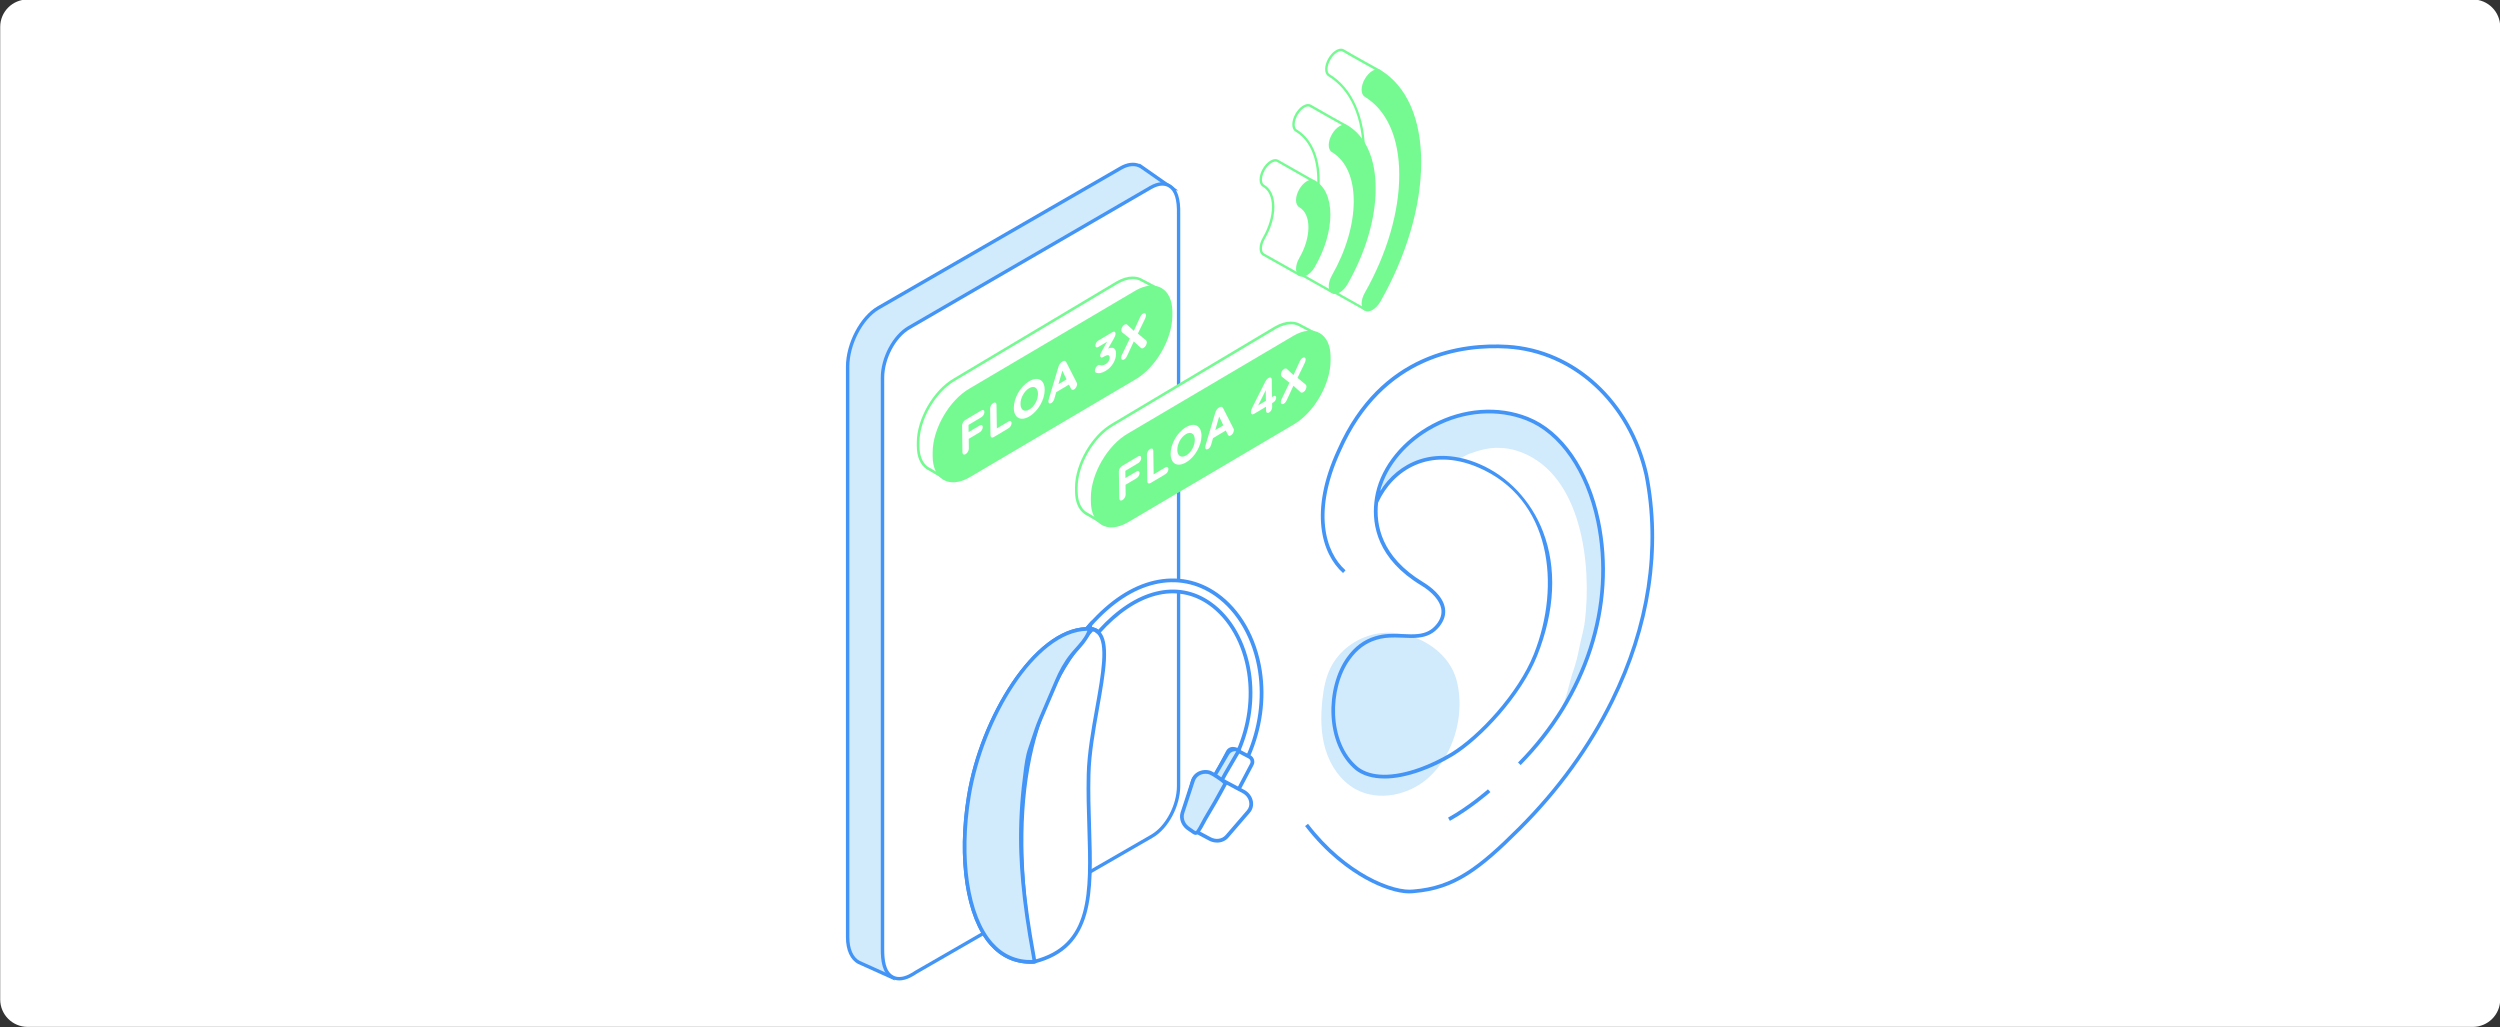 <svg width="730" height="300" viewBox="0 0 730 300" fill="none" xmlns="http://www.w3.org/2000/svg">
<rect x="0" y="0" width="730" height="300" fill="#333333" stroke="none"/>
<g clip-path="url(#clip0_572_2381)">
<path d="M722.059 -0.15H8.059C3.64 -0.15 0.059 3.432 0.059 7.85V291.85C0.059 296.268 3.64 299.85 8.059 299.85H722.059C726.477 299.85 730.059 296.268 730.059 291.85V7.85C730.059 3.432 726.477 -0.15 722.059 -0.15Z" fill="white"/>
<path d="M256.512 89.88L327.242 49.09C329.572 47.75 331.682 47.72 333.272 48.73V48.71L342.382 55.08L336.192 54.95C336.212 55.26 336.222 55.56 336.222 55.89V222.5C336.222 229.12 332.202 236.8 327.232 239.66L258.812 278.14C259.452 280.13 260.582 285.44 260.582 285.44L250.812 281.04C248.802 280.01 247.512 277.41 247.512 273.68V107.04C247.512 100.42 251.532 92.74 256.502 89.88H256.512Z" fill="#D1EAFC"/>
<path d="M261.272 286.29L250.602 281.48C248.312 280.3 247.012 277.46 247.012 273.66V107.04C247.012 100.27 251.162 92.38 256.252 89.45L256.372 89.38L326.992 48.65C329.072 47.45 331.082 47.2 332.772 47.9V47.76L333.562 48.29L344.022 55.61L336.722 55.46C336.722 55.6 336.722 55.74 336.722 55.88V222.49C336.722 229.26 332.572 237.15 327.482 240.08L259.402 278.36C260.052 280.56 261.022 285.11 261.062 285.32L261.262 286.28L261.272 286.29ZM256.642 90.38C251.872 93.2 248.012 100.64 248.012 107.04V273.66C248.012 277.07 249.112 279.59 251.032 280.58L259.882 284.56C259.522 282.94 258.802 279.71 258.342 278.28L258.222 277.89L327.002 239.21C331.822 236.44 335.742 228.94 335.742 222.49V55.88C335.742 55.57 335.722 55.27 335.712 54.97L335.682 54.43L340.762 54.54L333.022 49.14C331.532 48.19 329.572 48.33 327.512 49.52L256.652 90.38H256.642Z" fill="#4294F6"/>
<path d="M265.434 95.68L335.984 54.78C338.124 53.54 339.964 53.37 341.454 54.26C343.404 55.42 344.264 58.09 344.144 62.64V229.53C344.144 235.22 340.744 241.64 336.394 244.14L267.404 283.92C266.574 284.48 264.614 285.78 262.564 285.78C261.904 285.78 261.234 285.64 260.594 285.3C258.014 283.93 257.684 280.23 257.684 277.16V110.29C257.684 104.6 261.084 98.18 265.424 95.68H265.434Z" fill="white"/>
<path d="M262.574 286.28C261.784 286.28 261.034 286.1 260.364 285.75C257.554 284.26 257.184 280.38 257.184 277.17V110.29C257.184 104.44 260.694 97.83 265.174 95.25L335.714 54.35C338.024 53.02 340.034 52.84 341.694 53.83C343.814 55.09 344.754 57.89 344.634 62.65V229.53C344.634 235.38 341.124 241.99 336.634 244.58L267.644 284.36C266.884 284.87 264.804 286.29 262.554 286.29L262.574 286.28ZM339.404 54.2C338.454 54.2 337.394 54.54 336.234 55.21L265.684 96.11C261.484 98.53 258.194 104.76 258.194 110.29V277.16C258.194 280.09 258.494 283.61 260.834 284.86C261.354 285.14 261.944 285.28 262.574 285.28C264.514 285.28 266.414 283.99 267.134 283.51L336.154 243.71C340.354 241.29 343.654 235.06 343.654 229.53V62.64C343.764 58.27 342.984 55.75 341.204 54.69C340.664 54.37 340.064 54.21 339.404 54.21V54.2Z" fill="#4294F6"/>
<path d="M480.733 138.61C475.883 117.19 459.263 102.4 440.143 101.24C425.603 100.36 402.963 104.47 391.033 131.46C387.443 139.21 384.913 148.32 386.883 156.86C387.623 160.05 388.903 162.87 391.173 165.16C394.233 168.25 398.343 171.13 397.873 176.12C397.653 178.46 396.283 180.54 394.773 182.34C391.413 186.33 387.123 189.51 384.083 193.75C381.133 197.87 379.553 202.92 379.483 207.97C379.403 213.37 381.383 218.5 382.503 223.72C383.083 226.43 383.303 229.32 382.353 231.93C381.403 234.55 380.593 237.3 381.453 240.08C382.673 244.03 386.253 247.26 389.403 249.77C391.513 251.45 393.743 252.98 395.993 254.45C400.653 257.49 407.093 261.04 412.903 260.25C424.773 259.28 432.153 253.49 443.823 241.84C454.793 230.87 464.043 218.26 470.743 204.68C480.913 184.08 485.223 161.26 480.753 138.61H480.733Z" fill="white"/>
<path d="M381.512 240.88C392.412 255.11 406.532 261.12 412.892 260.26C424.762 259.29 432.142 253.5 443.812 241.85C454.782 230.88 464.032 218.27 470.732 204.69C480.902 184.09 485.212 161.27 480.742 138.62C475.892 117.2 459.272 102.41 440.152 101.25C425.612 100.37 402.972 104.48 391.042 131.47C383.242 148.34 385.812 160.94 392.552 166.93" fill="white"/>
<path d="M411.602 260.88C408.162 260.88 403.432 259.37 398.642 256.7C394.102 254.17 387.382 249.43 381.082 241.21L381.942 240.55C392.992 254.98 406.902 260.51 412.812 259.72C424.312 258.78 431.542 253.33 443.422 241.46C454.622 230.26 463.642 217.81 470.242 204.45C480.962 182.75 484.402 160.02 480.202 138.72C475.462 117.8 459.342 102.95 440.102 101.78C427.252 101 403.822 103.85 391.522 131.68C383.402 149.24 386.902 161.19 392.892 166.52L392.172 167.33C385.892 161.74 382.162 149.32 390.532 131.23C403.092 102.81 427.022 99.9 440.162 100.69C459.892 101.89 476.402 117.07 481.252 138.48C485.502 160.03 482.032 182.99 471.202 204.91C464.552 218.38 455.462 230.93 444.182 242.21C432.112 254.27 424.732 259.82 412.932 260.78C412.512 260.84 412.072 260.86 411.602 260.86V260.88Z" fill="#4294F6"/>
<path d="M434.832 230.89C434.832 230.89 429.472 235.67 423.102 239.23L434.832 230.89Z" fill="white"/>
<path d="M423.362 239.7L422.832 238.75C429.082 235.26 434.412 230.53 434.472 230.48L435.192 231.29C435.142 231.34 429.712 236.15 423.362 239.7Z" fill="#4294F6"/>
<path d="M421.633 221.65C420.433 223.57 419.023 225.33 417.393 226.84C411.693 232.15 402.643 234.2 395.823 230.43C391.513 228.05 388.523 223.67 387.083 218.96C385.643 214.25 385.613 209.21 386.143 204.31C386.483 201.16 387.073 198 388.443 195.15C391.123 189.61 396.803 185.71 402.903 184.91C412.303 183.68 422.973 189.44 425.373 198.84C427.263 206.27 425.793 214.97 421.633 221.66V221.65Z" fill="#D1EAFC"/>
<path d="M426.115 133.82C427.035 133.61 428.125 132.84 429.035 132.51C430.615 131.95 432.205 131.42 433.845 131.1C437.305 130.42 440.955 130.79 444.245 132.07C461.995 138.94 464.745 164.97 462.815 181.17C462.465 184.07 461.595 186.78 461.055 189.64C460.655 191.76 460.125 193.77 459.415 195.83C458.775 197.69 458.315 199.63 457.795 201.54C457.445 202.82 457.095 204.09 456.595 205.32C456.025 206.73 455.265 208.05 454.445 209.32C453.795 210.33 453.115 211.72 452.195 212.51C454.645 210.41 456.755 207.61 458.055 204.65C458.925 202.63 459.865 200.64 460.775 198.65C462.595 194.67 464.355 190.62 465.355 186.34C465.685 184.94 465.965 183.53 466.245 182.12C466.545 180.6 466.845 179.07 467.155 177.55C467.465 176 467.765 174.45 467.925 172.87C468.205 170.08 467.885 167.35 467.815 164.57C467.745 162.02 468.015 159.51 467.715 156.95C467.275 153.19 466.455 149.47 465.245 145.88C464.715 144.31 464.335 142.92 463.495 141.48C462.035 138.96 460.945 136.31 459.585 133.74C458.425 131.55 456.855 129.57 454.985 127.94C454.055 127.13 453.055 126.47 452.035 125.79C451.095 125.17 450.275 124.47 449.225 123.99C447.365 123.15 445.505 122.32 443.635 121.51C442.045 120.81 440.505 120.68 438.775 120.44C434.985 119.92 431.085 119.91 427.355 120.84C425.295 121.35 423.385 122.31 421.345 122.81C419.165 123.35 416.965 125.05 415.075 126.24C413.525 127.22 411.985 128.25 410.695 129.56C409.915 130.36 409.225 131.24 408.565 132.14C407.925 132.99 407.305 133.85 406.735 134.75C406.155 135.66 405.775 136.73 405.165 137.6C404.165 139.01 402.675 140.73 403.535 142.62C406.985 140.04 409.425 137.05 413.655 135.37C416.255 134.34 419.025 133.74 421.815 133.63C423.115 133.58 424.745 134.07 425.985 133.86C426.025 133.86 426.065 133.84 426.115 133.84V133.82Z" fill="#D1EAFC"/>
<path d="M404.244 227.32C400.884 227.32 398.044 226.51 395.914 224.9C386.734 217.34 386.994 200.69 393.324 191.92C395.594 188.79 398.194 186.85 401.494 185.83C404.324 184.92 407.064 185.04 409.724 185.15C411.254 185.22 412.694 185.28 414.044 185.13C416.404 184.88 418.064 184.02 419.434 182.33C420.644 180.84 421.114 179.29 420.844 177.74C420.444 175.43 418.294 172.94 414.954 170.92C402.274 163.24 400.544 153.45 401.324 146.59C401.424 145.7 401.564 144.82 401.754 143.98C403.524 135.93 409.704 128.39 418.294 123.83C427.294 119.05 437.474 118.3 446.204 121.78C456.204 125.76 464.044 137.05 467.164 151.98C472.354 176.81 463.704 203.51 444.034 223.41L443.264 222.65C462.684 203.01 471.224 176.67 466.104 152.2C463.054 137.63 455.464 126.63 445.804 122.79C437.364 119.43 427.524 120.16 418.804 124.79C410.794 129.04 404.954 135.93 403.014 143.36C408.274 135.05 418.644 129.84 431.944 135.48C440.284 139.02 447.064 146.2 450.544 155.2C454.654 165.84 454.064 178.38 448.854 191.47C444.234 203.06 432.494 215.69 424.264 220.74C421.094 222.64 417.874 224.17 414.684 225.29C410.844 226.65 407.314 227.33 404.234 227.33L404.244 227.32ZM407.024 186.15C405.304 186.15 403.564 186.29 401.824 186.85C398.744 187.81 396.324 189.62 394.204 192.55C388.144 200.94 387.864 216.86 396.594 224.04C400.364 226.89 406.674 226.97 414.344 224.25C417.454 223.15 420.614 221.65 423.724 219.79C431.804 214.84 443.334 202.44 447.864 191.05C455.944 170.78 452.924 145.52 431.544 136.45C417.374 130.44 406.714 137.3 402.404 146.78C401.684 153.32 403.394 162.62 415.524 169.97C417.644 171.25 421.294 173.94 421.914 177.53C422.244 179.41 421.694 181.24 420.274 182.99C418.724 184.9 416.784 185.92 414.154 186.19C412.724 186.34 411.234 186.28 409.674 186.21C408.794 186.17 407.914 186.13 407.024 186.13V186.15Z" fill="#4294F6"/>
<path d="M361.575 219.29C364.755 211.9 365.865 203.96 364.695 196.4C363.365 187.76 359.215 180.42 353.305 176.25C343.575 169.39 331.495 172.55 320.705 184.66C320.705 184.66 319.715 183.39 317.305 183.65C317.305 183.65 318.185 182.63 318.375 182.41C324.355 175.71 330.665 171.55 337.155 170.06C343.555 168.59 349.785 169.81 355.165 173.61C361.785 178.28 366.415 186.4 367.885 195.9C369.155 204.14 367.935 212.78 364.445 220.79" fill="white"/>
<path d="M364.944 221.01L363.954 220.58C367.434 212.61 368.604 204.11 367.354 195.99C365.914 186.64 361.354 178.64 354.854 174.06C349.604 170.36 343.524 169.16 337.284 170.6C330.904 172.07 324.684 176.17 318.784 182.78C318.734 182.84 318.624 182.96 318.504 183.1C319.544 183.2 320.254 183.58 320.674 183.89C331.544 171.92 343.834 168.89 353.624 175.8C359.654 180.05 363.884 187.53 365.244 196.31C366.424 203.95 365.334 211.97 362.084 219.5L361.084 219.07C364.244 211.72 365.314 203.91 364.164 196.47C362.854 187.98 358.784 180.76 352.994 176.68C343.584 170.04 331.664 173.16 321.114 185.01L320.684 185.5L320.284 184.99C320.284 184.99 319.414 183.97 317.374 184.19L316.004 184.34L316.904 183.3C316.904 183.3 317.784 182.28 317.984 182.06C324.034 175.27 330.454 171.06 337.054 169.54C343.604 168.03 349.984 169.29 355.494 173.17C362.234 177.92 366.954 186.18 368.434 195.82C369.714 204.14 368.514 212.85 364.954 221.01H364.944Z" fill="#4294F6"/>
<path d="M354.742 226.68L358.522 219.51C358.932 218.72 359.912 218.42 360.692 218.84L364.852 221.02C365.642 221.43 365.942 222.41 365.532 223.2L361.752 230.37" fill="white"/>
<path d="M362.233 230.61L361.273 230.1L365.053 222.93C365.183 222.68 365.213 222.39 365.133 222.12C365.053 221.85 364.863 221.62 364.613 221.49L360.453 219.31C359.933 219.04 359.283 219.24 359.013 219.76L355.233 226.93L354.273 226.42L358.053 219.25C358.603 218.2 359.903 217.8 360.953 218.35L365.113 220.53C365.623 220.8 365.993 221.25 366.163 221.8C366.333 222.35 366.283 222.93 366.013 223.44L362.233 230.61Z" fill="#4294F6"/>
<path d="M365.254 235.6C365.124 236.11 364.874 236.58 364.524 236.99L358.274 244.23C357.114 245.58 355.014 245.89 353.294 244.97L347.854 242.07C346.154 241.16 345.244 239.29 345.684 237.59C345.684 237.57 345.694 237.55 345.704 237.53L348.244 228.31C348.524 227.28 349.244 226.47 350.264 226.03C351.424 225.53 352.764 225.61 353.934 226.24L363.094 231.12C364.274 231.75 365.084 232.82 365.314 234.05C365.414 234.58 365.394 235.11 365.274 235.6H365.254Z" fill="white"/>
<path d="M355.363 246.03C354.583 246.03 353.773 245.84 353.033 245.45L347.593 242.55C345.683 241.53 344.653 239.39 345.153 237.46L347.713 228.17C348.043 226.97 348.863 226.04 350.033 225.54C351.333 224.98 352.853 225.06 354.173 225.77L363.333 230.65C364.653 231.36 365.563 232.56 365.833 233.96C365.943 234.57 365.933 235.17 365.783 235.74C365.633 236.33 365.343 236.88 364.933 237.35L358.683 244.59C357.863 245.54 356.643 246.04 355.363 246.04V246.03ZM351.843 226.25C351.373 226.25 350.903 226.34 350.463 226.53C349.603 226.9 348.993 227.58 348.753 228.45L346.213 237.67C345.823 239.18 346.623 240.8 348.103 241.59L353.543 244.49C355.043 245.29 356.853 245.03 357.853 243.87L364.103 236.63C364.403 236.28 364.613 235.89 364.723 235.46C364.833 235.04 364.843 234.6 364.753 234.14C364.553 233.07 363.843 232.14 362.813 231.59L353.653 226.71C353.073 226.4 352.443 226.24 351.833 226.24L351.843 226.25Z" fill="#4294F6"/>
<path d="M302.074 280.79C301.984 280.82 301.904 280.84 301.814 280.86C284.004 281.65 279.024 256.11 282.934 232.34C286.704 209.4 302.134 184.02 317.314 183.66C317.624 183.66 317.934 183.66 318.254 183.67C318.484 183.67 318.724 183.7 318.964 183.72C319.674 183.88 320.254 184.2 320.724 184.67C325.764 189.56 318.274 210.39 317.884 226.16C317.264 252.08 323.584 275.35 302.094 280.8L302.074 280.79Z" fill="white"/>
<path d="M301.003 281.42C296.293 281.42 292.283 279.59 289.073 275.98C281.953 267.97 279.333 250.8 282.383 232.25C286.143 209.36 301.873 183.48 317.283 183.11C317.613 183.11 317.933 183.11 318.263 183.12C318.493 183.12 318.743 183.15 318.993 183.17C319.863 183.37 320.543 183.73 321.083 184.27C324.353 187.45 322.773 196.38 320.933 206.71C319.763 213.26 318.563 220.04 318.413 226.15C318.283 231.45 318.443 236.61 318.603 241.6C319.203 260.52 319.713 276.85 302.223 281.3C302.133 281.33 302.043 281.35 301.943 281.37H301.843C301.563 281.4 301.293 281.4 301.013 281.4L301.003 281.42ZM317.613 184.19C317.513 184.19 317.413 184.19 317.313 184.19C302.413 184.55 287.153 209.95 283.453 232.42C280.453 250.66 282.973 267.48 289.883 275.26C293.033 278.81 297.033 280.51 301.723 280.32C301.783 280.3 301.843 280.29 301.913 280.27H301.933C318.593 276.04 318.113 260.86 317.513 241.64C317.353 236.64 317.193 231.46 317.323 226.13C317.473 219.93 318.683 213.12 319.863 206.52C321.573 196.91 323.193 187.83 320.323 185.04C319.913 184.64 319.423 184.37 318.823 184.23C318.673 184.23 318.443 184.2 318.223 184.2C318.013 184.19 317.813 184.18 317.613 184.18V184.19Z" fill="#4294F6"/>
<path d="M301.813 280.86C294.473 240.91 297.793 207.27 318.953 183.72L301.813 280.86Z" fill="white"/>
<path d="M301.272 280.96C293.232 237.17 298.882 205.24 318.542 183.36L319.352 184.08C299.932 205.7 294.372 237.32 302.342 280.76L301.272 280.96Z" fill="#4294F6"/>
<path d="M317.305 183.66H318.385C318.385 183.66 319.935 183.63 320.705 184.67" fill="white"/>
<path d="M320.265 184.98C319.675 184.19 318.405 184.18 318.385 184.19H317.305V183.11H318.385C318.465 183.11 320.225 183.09 321.145 184.34L320.275 184.99L320.265 184.98Z" fill="#4294F6"/>
<path d="M318.374 182.42C318.374 182.52 318.374 182.61 318.374 182.72C318.354 183.04 318.314 183.36 318.244 183.67C318.144 184.14 317.974 184.61 317.764 185.06C317.764 185.07 317.754 185.09 317.744 185.09C316.814 187.1 315.034 188.9 313.714 190.41C313.464 190.69 313.224 190.97 312.994 191.26C312.514 191.85 312.064 192.47 311.644 193.1C310.834 194.31 310.124 195.57 309.484 196.88C309.184 197.49 308.904 198.11 308.634 198.74C307.014 202.52 305.394 206.31 303.774 210.09C303.354 211.05 302.994 212.03 302.654 213C302.014 214.82 301.454 216.66 300.814 218.49C299.814 221.33 299.554 224.56 299.174 227.55C298.354 234.06 298.004 240.63 298.134 247.19C298.144 247.84 298.164 248.5 298.194 249.16C298.294 251.95 298.474 254.73 298.734 257.51C299.394 264.78 300.524 272.02 301.844 279.22C301.934 279.72 302.014 280.25 302.074 280.78C301.984 280.81 301.904 280.83 301.814 280.85C284.004 281.64 279.024 256.1 282.934 232.33C286.704 209.39 302.134 184.01 317.314 183.65C317.674 183.23 318.024 182.82 318.384 182.41L318.374 182.42Z" fill="#D1EAFC"/>
<path d="M301.003 281.42C296.293 281.42 292.283 279.59 289.073 275.98C281.953 267.97 279.333 250.8 282.383 232.25C286.123 209.48 301.703 183.76 317.033 183.12C317.343 182.76 317.643 182.41 317.953 182.06L318.773 181.14L318.893 182.37C318.903 182.49 318.893 182.61 318.893 182.73C318.873 183.11 318.823 183.46 318.743 183.8C318.643 184.27 318.473 184.76 318.223 185.29C317.383 187.09 315.983 188.66 314.743 190.05C314.523 190.3 314.303 190.54 314.093 190.78C313.853 191.06 313.623 191.33 313.393 191.61C312.943 192.17 312.513 192.76 312.073 193.41C311.303 194.56 310.613 195.77 309.953 197.13C309.653 197.73 309.383 198.34 309.113 198.97L304.253 210.32C303.803 211.35 303.433 212.4 303.153 213.2C302.843 214.09 302.553 214.98 302.263 215.87C301.953 216.81 301.643 217.75 301.313 218.7C300.493 221.01 300.183 223.63 299.883 226.16C299.823 226.66 299.763 227.16 299.703 227.65C298.883 234.1 298.533 240.68 298.663 247.21C298.673 247.86 298.693 248.51 298.723 249.17C298.823 251.89 299.003 254.68 299.263 257.49C299.833 263.82 300.823 270.7 302.363 279.15C302.453 279.67 302.543 280.2 302.603 280.75L302.653 281.2L302.223 281.33C302.123 281.36 302.033 281.38 301.933 281.41H301.833C301.553 281.44 301.283 281.44 301.003 281.44V281.42ZM317.523 184.19H317.313C302.413 184.55 287.153 209.95 283.453 232.43C280.453 250.67 282.973 267.49 289.883 275.27C292.973 278.75 296.873 280.45 301.463 280.33C301.413 279.99 301.363 279.66 301.303 279.33C299.753 270.85 298.763 263.94 298.193 257.58C297.933 254.76 297.753 251.94 297.653 249.2C297.623 248.54 297.613 247.88 297.593 247.22C297.463 240.64 297.813 234.01 298.633 227.5C298.693 227.01 298.753 226.51 298.813 226.01C299.123 223.42 299.443 220.75 300.293 218.32C300.623 217.39 300.933 216.45 301.233 215.52C301.523 214.62 301.823 213.72 302.133 212.83C302.423 212.01 302.803 210.94 303.263 209.88L308.123 198.53C308.393 197.89 308.683 197.26 308.983 196.64C309.663 195.24 310.383 193.98 311.183 192.79C311.643 192.11 312.093 191.49 312.563 190.91C312.793 190.62 313.043 190.33 313.293 190.04C313.503 189.8 313.723 189.55 313.953 189.3C315.143 187.97 316.493 186.46 317.243 184.84C317.353 184.6 317.443 184.38 317.523 184.17V184.19Z" fill="#4294F6"/>
<path d="M361.751 219.07C361.721 219.21 361.641 219.35 361.571 219.47C360.291 221.66 359.011 223.85 357.741 226.04C357.191 226.98 357.001 227.89 355.851 228.06C355.181 228.16 354.441 228.17 353.781 227.95L358.401 220.09C359.091 218.92 360.551 218.49 361.751 219.06V219.07Z" fill="#D1EAFC"/>
<path d="M354.983 228.67C354.483 228.67 354.023 228.6 353.613 228.47L352.973 228.26L357.943 219.82C358.753 218.43 360.533 217.88 361.993 218.57L362.383 218.75L362.293 219.17C362.243 219.4 362.143 219.58 362.043 219.74L358.213 226.31C358.103 226.49 358.013 226.68 357.923 226.85C357.543 227.58 357.123 228.42 355.933 228.59C355.603 228.64 355.293 228.66 354.983 228.66V228.67ZM354.643 227.57C354.983 227.6 355.363 227.58 355.773 227.52C356.383 227.43 356.573 227.1 356.953 226.36C357.053 226.17 357.153 225.97 357.273 225.76L360.993 219.38C360.163 219.24 359.313 219.62 358.873 220.36L354.633 227.56L354.643 227.57Z" fill="#4294F6"/>
<path d="M357.781 228.86C357.781 228.86 357.781 228.87 357.781 228.88C355.911 232.37 353.951 235.82 351.901 239.2C351.451 239.95 349.931 243.23 349.191 243.25C348.721 243.26 347.721 242.38 347.291 242.12C345.581 241.1 344.741 239.12 345.271 237.38C345.271 237.36 345.281 237.34 345.291 237.32L348.371 227.91C348.721 226.86 349.491 226.05 350.561 225.65C351.401 225.33 352.321 225.3 353.201 225.55C353.891 225.74 357.951 228.29 357.791 228.85L357.781 228.86Z" fill="#D1EAFC"/>
<path d="M349.161 243.79C348.681 243.79 348.151 243.42 347.451 242.9C347.271 242.77 347.111 242.65 347.001 242.58C345.091 241.44 344.141 239.19 344.741 237.22L347.841 227.74C348.241 226.52 349.131 225.6 350.361 225.14C351.311 224.78 352.341 224.74 353.341 225.03C354.051 225.23 357.691 227.46 358.211 228.42C358.351 228.67 358.331 228.87 358.291 229L358.261 229.07C356.381 232.6 354.391 236.08 352.341 239.47C352.241 239.63 352.101 239.91 351.921 240.25C350.641 242.68 349.941 243.76 349.181 243.78H349.161V243.79ZM352.011 225.93C351.581 225.93 351.151 226.01 350.741 226.16C349.831 226.5 349.171 227.18 348.871 228.08L345.791 237.49C345.321 239.04 346.061 240.77 347.551 241.65C347.691 241.73 347.881 241.87 348.091 242.03C348.371 242.24 348.971 242.68 349.171 242.7C349.511 242.51 350.571 240.5 350.961 239.75C351.151 239.39 351.311 239.09 351.411 238.92C353.411 235.61 355.351 232.22 357.171 228.83C356.571 228.13 353.601 226.24 353.031 226.08C352.691 225.98 352.341 225.94 352.001 225.94L352.011 225.93Z" fill="#4294F6"/>
<path d="M271.503 137.06C271.193 136.91 270.933 136.76 270.683 136.58C269.023 135.37 268.113 133.12 268.113 130.22V129.17C268.113 122.43 272.863 114.21 278.703 110.84L326.183 82.53C327.793 81.6 329.333 81.13 330.763 81.13C331.543 81.13 332.263 81.28 332.913 81.56C332.923 81.56 332.943 81.57 332.953 81.58C333.473 81.82 336.383 83.38 338.363 84.44L337.243 84.9C337.063 84.97 336.963 85.17 337.013 85.36C337.233 86.2 337.333 87.14 337.333 88.15V89.2C337.333 95.94 332.583 104.16 326.743 107.53L278.293 136.12C277.663 136.48 277.013 136.79 276.373 137.02C276.273 137.06 276.193 137.13 276.143 137.23L275.253 139.29L271.473 137.07L271.503 137.06Z" fill="white"/>
<path d="M330.763 81.51C331.483 81.51 332.163 81.64 332.763 81.91C332.783 81.91 332.793 81.92 332.813 81.93C333.273 82.15 335.483 83.32 337.463 84.38L337.103 84.53C336.743 84.68 336.543 85.07 336.643 85.45C336.853 86.26 336.953 87.16 336.953 88.14V89.19C336.953 95.81 332.293 103.88 326.553 107.19L278.113 135.77C277.493 136.13 276.873 136.42 276.253 136.64C276.053 136.71 275.883 136.87 275.803 137.06L275.083 138.72L271.683 136.72C271.683 136.72 271.643 136.7 271.613 136.69C271.363 136.57 271.123 136.43 270.923 136.29C270.923 136.29 270.883 136.26 270.873 136.25C269.333 135.13 268.483 132.99 268.483 130.22V129.17C268.483 122.55 273.143 114.48 278.883 111.17L326.353 82.87C327.883 81.98 329.403 81.52 330.743 81.52M330.743 80.74C329.303 80.74 327.673 81.21 325.963 82.2L278.483 110.51C272.553 113.93 267.703 122.34 267.703 129.18V130.23C267.703 133.37 268.733 135.67 270.413 136.89L270.433 136.91C270.703 137.1 270.983 137.27 271.283 137.41L275.443 139.86L276.513 137.39C277.153 137.16 277.813 136.85 278.493 136.46L326.933 107.87C332.863 104.45 337.713 96.04 337.713 89.2V88.15C337.713 87.09 337.593 86.13 337.373 85.27L339.263 84.49C339.263 84.49 333.653 81.47 333.063 81.21C332.363 80.9 331.593 80.75 330.753 80.75L330.743 80.74Z" fill="#75FA92"/>
<path d="M331.552 110.79L283.112 139.38C277.182 142.8 272.332 140 272.332 133.16V132.11C272.332 125.26 277.182 116.86 283.112 113.44L331.552 84.85C337.482 81.43 342.332 84.23 342.332 91.07V92.12C342.332 98.97 337.482 107.37 331.552 110.79Z" fill="#75FA92"/>
<path d="M280.914 124.29C280.914 123.69 281.314 122.96 281.834 122.65L286.584 119.82C287.054 119.54 287.434 119.75 287.444 120.3C287.444 120.85 287.084 121.51 286.614 121.79L282.804 124.07L282.834 126.17L286.104 124.22C286.574 123.94 286.954 124.15 286.964 124.7C286.974 125.25 286.604 125.91 286.134 126.19L282.864 128.14L282.904 130.96C282.904 131.57 282.504 132.29 281.984 132.6C281.464 132.91 281.044 132.68 281.034 132.07L280.924 124.29H280.914Z" fill="white"/>
<path d="M289.105 119.32C289.105 118.71 289.505 117.99 290.025 117.68C290.545 117.37 290.965 117.6 290.975 118.21L291.075 125.1L294.525 123.04C294.995 122.76 295.375 122.97 295.385 123.52C295.395 124.07 295.025 124.73 294.555 125.01L290.175 127.63C289.655 127.94 289.235 127.71 289.225 127.1L289.115 119.32H289.105Z" fill="white"/>
<path d="M296.036 119.18V119.15C295.996 116.34 297.866 112.91 300.476 111.35C303.096 109.79 305.006 110.94 305.046 113.74V113.77C305.086 116.58 303.216 120.01 300.606 121.57C297.986 123.13 296.076 121.98 296.036 119.18ZM303.096 114.97V114.94C303.066 113.25 301.986 112.47 300.486 113.37C298.986 114.27 297.966 116.27 297.986 117.96V117.99C298.006 119.68 299.096 120.46 300.596 119.56C302.096 118.66 303.116 116.66 303.096 114.97Z" fill="white"/>
<path d="M306.225 116.64L309.065 107.11C309.265 106.45 309.635 105.9 310.145 105.6L310.255 105.53C310.765 105.23 311.135 105.33 311.345 105.75L314.415 111.76C314.475 111.88 314.515 112 314.515 112.14C314.515 112.72 314.145 113.41 313.645 113.71C313.205 113.97 312.915 113.85 312.735 113.5L312.145 112.29L308.415 114.52L307.845 116.5C307.695 117.02 307.385 117.46 306.995 117.69C306.515 117.98 306.125 117.75 306.125 117.19C306.125 117.03 306.165 116.85 306.225 116.66V116.64ZM311.425 110.78L310.205 108.22L309.075 112.18L311.425 110.78Z" fill="white"/>
<path d="M320.033 108.84C319.863 108.77 319.713 108.56 319.703 108.25C319.703 107.69 320.103 106.96 320.583 106.67C320.853 106.51 321.033 106.53 321.183 106.58C321.673 106.77 322.183 106.72 322.853 106.32C323.553 105.9 324.043 105.14 324.033 104.41V104.38C324.023 103.58 323.393 103.49 322.353 104.12L322.063 104.29C321.623 104.55 321.263 104.34 321.253 103.84C321.253 103.54 321.353 103.22 321.643 102.71L323.263 99.79L320.663 101.34C320.223 101.6 319.853 101.39 319.853 100.89C319.853 100.38 320.203 99.74 320.643 99.48L324.773 97.02C325.313 96.69 325.723 96.82 325.733 97.41C325.733 97.95 325.523 98.37 325.193 98.95L323.563 101.79C324.713 101.33 325.853 101.36 325.883 103.2V103.23C325.913 105.09 324.763 107.15 322.883 108.28C321.673 109 320.763 109.11 320.053 108.83L320.033 108.84Z" fill="white"/>
<path d="M327.663 103.49L329.903 98.85L327.703 97.08C327.553 96.96 327.413 96.75 327.413 96.44C327.413 95.83 327.783 95.14 328.313 94.82C328.713 94.58 328.943 94.63 329.183 94.84L331.073 96.61L332.873 92.69C333.123 92.16 333.363 91.8 333.773 91.56C334.183 91.31 334.623 91.44 334.633 92.05C334.633 92.36 334.543 92.67 334.363 93.05L332.253 97.41L334.573 99.31C334.723 99.43 334.863 99.64 334.863 99.95C334.863 100.56 334.493 101.25 333.963 101.57C333.563 101.81 333.333 101.76 333.093 101.55L331.063 99.7L329.143 103.84C328.893 104.37 328.653 104.73 328.243 104.97C327.833 105.22 327.393 105.09 327.383 104.47C327.383 104.16 327.473 103.85 327.653 103.47L327.663 103.49Z" fill="white"/>
<path d="M317.691 150.23C317.381 150.08 317.121 149.93 316.871 149.75C315.211 148.54 314.301 146.29 314.301 143.39V142.34C314.301 135.6 319.051 127.38 324.891 124.01L372.371 95.7C373.981 94.77 375.521 94.3 376.951 94.3C377.731 94.3 378.451 94.45 379.111 94.73C379.121 94.73 379.141 94.74 379.151 94.75C379.671 94.99 382.581 96.55 384.561 97.61L383.441 98.07C383.261 98.14 383.161 98.34 383.211 98.53C383.421 99.37 383.531 100.31 383.531 101.32V102.37C383.531 109.11 378.781 117.33 372.941 120.7L324.491 149.29C323.861 149.66 323.211 149.96 322.571 150.19C322.471 150.23 322.391 150.3 322.341 150.4L321.451 152.46L317.671 150.24L317.691 150.23Z" fill="white"/>
<path d="M376.962 94.68C377.682 94.68 378.362 94.81 378.962 95.08C378.982 95.08 378.992 95.09 379.012 95.1C379.472 95.32 381.682 96.49 383.662 97.55L383.302 97.7C382.942 97.85 382.742 98.24 382.842 98.62C383.052 99.43 383.152 100.33 383.152 101.31V102.36C383.152 108.98 378.492 117.05 372.752 120.36L324.312 148.94C323.692 149.3 323.072 149.59 322.452 149.81C322.252 149.88 322.082 150.04 322.002 150.23L321.282 151.89L317.882 149.89C317.882 149.89 317.842 149.87 317.812 149.86C317.562 149.74 317.322 149.6 317.122 149.46C317.122 149.46 317.082 149.43 317.072 149.42C315.532 148.3 314.682 146.16 314.682 143.39V142.34C314.682 135.72 319.342 127.65 325.082 124.34L372.552 96.04C374.082 95.15 375.602 94.69 376.942 94.69M376.942 93.91C375.502 93.91 373.872 94.38 372.162 95.37L324.682 123.68C318.752 127.1 313.902 135.51 313.902 142.35V143.4C313.902 146.54 314.932 148.84 316.612 150.06L316.632 150.08C316.902 150.27 317.182 150.44 317.482 150.58L321.642 153.03L322.712 150.56C323.352 150.33 324.012 150.02 324.692 149.63L373.132 121.04C379.062 117.62 383.912 109.21 383.912 102.37V101.32C383.912 100.26 383.792 99.3 383.572 98.44L385.462 97.66C385.462 97.66 379.852 94.64 379.262 94.38C378.562 94.07 377.792 93.92 376.952 93.92L376.942 93.91Z" fill="#75FA92"/>
<path d="M377.751 123.95L329.311 152.54C323.381 155.96 318.531 153.16 318.531 146.32V145.27C318.531 138.42 323.381 130.02 329.311 126.6L377.751 98.01C383.681 94.59 388.531 97.39 388.531 104.23V105.28C388.531 112.13 383.681 120.53 377.751 123.95Z" fill="#75FA92"/>
<path d="M326.703 137.71C326.703 137.1 327.103 136.38 327.623 136.07L332.373 133.24C332.843 132.96 333.223 133.17 333.233 133.72C333.243 134.27 332.873 134.93 332.403 135.21L328.593 137.49L328.623 139.59L331.893 137.64C332.363 137.36 332.743 137.57 332.753 138.12C332.763 138.67 332.393 139.33 331.923 139.61L328.653 141.56L328.693 144.38C328.693 144.99 328.293 145.71 327.773 146.02C327.253 146.33 326.833 146.1 326.823 145.49L326.713 137.71H326.703Z" fill="white"/>
<path d="M334.895 132.74C334.895 132.13 335.295 131.41 335.815 131.1C336.335 130.79 336.755 131.02 336.765 131.63L336.865 138.52L340.315 136.46C340.785 136.18 341.165 136.39 341.175 136.94C341.185 137.49 340.815 138.15 340.345 138.43L335.965 141.05C335.445 141.36 335.025 141.13 335.015 140.52L334.905 132.74H334.895Z" fill="white"/>
<path d="M341.825 132.59V132.56C341.785 129.76 343.655 126.32 346.265 124.76C348.885 123.2 350.785 124.35 350.835 127.15V127.18C350.875 129.98 349.005 133.42 346.395 134.98C343.775 136.54 341.865 135.39 341.825 132.59ZM348.885 128.38V128.35C348.855 126.66 347.775 125.88 346.275 126.78C344.775 127.68 343.755 129.68 343.775 131.37V131.4C343.795 133.09 344.885 133.87 346.385 132.97C347.885 132.07 348.905 130.07 348.885 128.38Z" fill="white"/>
<path d="M352.014 130.05L354.854 120.52C355.054 119.86 355.424 119.31 355.934 119.01L356.044 118.95C356.554 118.65 356.924 118.75 357.134 119.17L360.204 125.18C360.264 125.3 360.304 125.42 360.304 125.56C360.304 126.14 359.934 126.84 359.434 127.13C358.994 127.39 358.704 127.27 358.524 126.92L357.934 125.71L354.204 127.93L353.634 129.91C353.484 130.43 353.174 130.87 352.784 131.1C352.304 131.39 351.914 131.16 351.914 130.6C351.914 130.44 351.954 130.26 352.014 130.07V130.05ZM357.214 124.19L355.994 121.63L354.864 125.59L357.214 124.19Z" fill="white"/>
<path d="M369.672 118.77L366.182 120.85C365.682 121.14 365.272 120.97 365.262 120.39C365.262 119.94 365.412 119.49 365.682 118.95L369.292 111.78C369.632 111.09 369.902 110.68 370.442 110.35C370.942 110.05 371.342 110.27 371.352 110.85L371.422 115.95L371.872 115.68C372.292 115.43 372.642 115.62 372.652 116.11C372.652 116.6 372.322 117.19 371.902 117.44L371.452 117.71L371.472 118.89C371.472 119.47 371.092 120.16 370.592 120.45C370.092 120.74 369.702 120.53 369.692 119.95L369.672 118.76V118.77ZM369.642 117.01L369.602 113.94L367.392 118.36L369.642 117.02V117.01Z" fill="white"/>
<path d="M374.284 116.41L376.524 111.77L374.324 110C374.174 109.88 374.034 109.67 374.034 109.36C374.034 108.75 374.404 108.06 374.934 107.74C375.334 107.5 375.564 107.55 375.804 107.76L377.694 109.53L379.494 105.61C379.744 105.08 379.984 104.72 380.394 104.48C380.804 104.23 381.244 104.36 381.254 104.98C381.254 105.29 381.164 105.6 380.984 105.98L378.874 110.34L381.194 112.24C381.344 112.36 381.484 112.57 381.484 112.88C381.484 113.49 381.114 114.18 380.584 114.5C380.184 114.74 379.954 114.69 379.714 114.48L377.684 112.63L375.764 116.77C375.514 117.3 375.274 117.66 374.864 117.9C374.454 118.14 374.014 118.02 374.004 117.4C374.004 117.09 374.094 116.78 374.274 116.4L374.284 116.41Z" fill="white"/>
<path d="M398.401 90.23C396.641 89.24 388.641 84.73 388.081 84.42C387.761 84.24 387.531 83.93 387.401 83.48C387.121 82.48 387.401 81.03 388.151 79.71C394.681 68.19 398.281 55.89 398.281 45.08C398.281 34.27 394.641 25.98 388.031 21.96C386.981 21.32 387.061 19.13 388.211 17.18C389.111 15.65 390.491 14.58 391.571 14.58C391.831 14.58 392.051 14.64 392.251 14.76C394.291 16 401.701 20.1 402.631 20.61C403.281 21.87 410.101 35.43 410.101 43.94C410.101 56.02 409.451 70.04 401.741 83.65C401.191 84.61 399.031 88.98 398.401 90.24V90.23Z" fill="white"/>
<path d="M391.569 14.93C391.759 14.93 391.919 14.97 392.059 15.06C394.069 16.29 401.079 20.16 402.359 20.87C403.239 22.6 409.739 35.68 409.739 43.94C409.739 55.97 409.099 69.94 401.419 83.47C400.909 84.37 399.019 88.18 398.239 89.74C395.989 88.47 388.769 84.4 388.239 84.11C388.009 83.98 387.829 83.74 387.739 83.39C387.479 82.48 387.759 81.13 388.459 79.89C395.019 68.32 398.629 55.96 398.629 45.08C398.629 34.2 394.929 25.75 388.209 21.65C387.439 21.18 387.369 19.3 388.519 17.35C389.499 15.68 390.789 14.92 391.579 14.92M391.579 14.21C390.389 14.21 388.919 15.28 387.909 16.99C386.639 19.15 386.609 21.5 387.849 22.25C394.349 26.21 397.929 34.31 397.929 45.07C397.929 55.83 394.349 68.07 387.849 79.53C386.619 81.71 386.639 84.03 387.909 84.73C388.529 85.07 398.559 90.72 398.559 90.72C398.559 90.72 401.429 84.92 402.059 83.81C409.729 70.28 410.469 56.63 410.469 43.93C410.469 34.84 402.909 20.34 402.909 20.34C402.909 20.34 394.629 15.77 392.449 14.44C392.189 14.28 391.899 14.21 391.589 14.21H391.579Z" fill="#75FA92"/>
<path d="M388.79 85.16C387.06 84.18 379.03 79.66 378.47 79.35C378.15 79.17 377.92 78.85 377.8 78.4C377.52 77.39 377.81 75.95 378.57 74.62C382.72 67.35 385 59.58 385 52.75C385 45.92 382.67 40.65 378.45 38.12C377.4 37.49 377.47 35.3 378.62 33.35C379.52 31.81 380.91 30.73 381.99 30.73C382.24 30.73 382.47 30.79 382.66 30.9C384.58 32.05 391.96 36.17 392.98 36.74C393.5 38.24 398.35 52.47 398.35 57.41C398.35 65.33 390.08 82.53 388.8 85.15L388.79 85.16Z" fill="white"/>
<path d="M381.979 31.09C382.169 31.09 382.329 31.13 382.469 31.21C384.359 32.34 391.279 36.21 392.689 36.99C393.389 39.03 397.989 52.65 397.989 57.42C397.989 64.98 390.339 81.17 388.639 84.66C386.389 83.39 379.179 79.33 378.649 79.04C378.419 78.91 378.239 78.66 378.149 78.31C377.889 77.39 378.169 76.05 378.879 74.8C383.059 67.48 385.359 59.65 385.359 52.75C385.359 45.85 382.969 40.41 378.629 37.81C377.859 37.34 377.779 35.47 378.919 33.52C379.899 31.84 381.199 31.08 381.989 31.08M381.989 30.37C380.799 30.37 379.319 31.45 378.309 33.16C377.049 35.32 377.029 37.67 378.269 38.41C382.389 40.88 384.649 45.97 384.649 52.74C384.649 59.51 382.379 67.22 378.269 74.44C377.029 76.61 377.049 78.94 378.309 79.65C378.939 80 388.949 85.64 388.949 85.64C388.949 85.64 398.699 66.14 398.699 57.41C398.699 52.1 393.269 36.5 393.269 36.5C393.269 36.5 384.909 31.84 382.839 30.6C382.579 30.45 382.299 30.38 381.989 30.38V30.37Z" fill="#75FA92"/>
<path d="M379.25 80.11C377.58 79.17 369.18 74.44 368.9 74.28C367.84 73.66 367.91 71.48 369.05 69.52C370.81 66.49 371.77 63.25 371.77 60.38C371.77 57.51 370.75 55.25 368.91 54.2C368.59 54.02 368.37 53.7 368.24 53.25C367.96 52.24 368.26 50.79 369.02 49.47C369.92 47.9 371.32 46.8 372.42 46.8C372.66 46.8 372.88 46.85 373.07 46.96C374.54 47.79 382.18 52.14 383.36 52.82C383.56 54.33 384.99 65.09 384.99 67.11C384.99 71.27 380.24 78.62 379.24 80.11H379.25Z" fill="white"/>
<path d="M372.43 47.16C372.61 47.16 372.77 47.2 372.9 47.28C374.31 48.08 381.47 52.15 383.04 53.05C383.31 55.06 384.65 65.18 384.65 67.12C384.65 70.97 380.42 77.71 379.14 79.65C375.46 77.58 369.31 74.12 369.08 73.99C368.3 73.53 368.22 71.67 369.35 69.72C371.14 66.64 372.12 63.33 372.12 60.4C372.12 57.33 371.04 55.03 369.08 53.91C368.85 53.78 368.68 53.53 368.58 53.17C368.33 52.25 368.62 50.9 369.33 49.66C370.27 48.03 371.6 47.17 372.42 47.17M372.42 46.46C371.22 46.46 369.71 47.56 368.72 49.31C367.47 51.48 367.48 53.82 368.74 54.53C370.47 55.51 371.41 57.6 371.41 60.4C371.41 63.2 370.46 66.39 368.74 69.36C367.48 71.52 367.48 73.87 368.72 74.6C369.03 74.78 379.36 80.59 379.36 80.59C379.36 80.59 385.35 71.91 385.35 67.12C385.35 64.91 383.69 52.61 383.69 52.61C383.69 52.61 374.83 47.57 373.24 46.67C372.99 46.53 372.71 46.46 372.42 46.46Z" fill="#75FA92"/>
<path d="M400.791 90.49C399.981 90.96 399.181 91.07 398.561 90.73C397.291 90.04 397.261 87.71 398.501 85.53C405.001 74.07 408.581 61.83 408.581 51.07C408.581 40.31 405.001 32.21 398.501 28.25C397.271 27.5 397.291 25.14 398.561 22.99C399.831 20.83 401.861 19.69 403.091 20.44C410.761 25.11 414.991 34.67 414.991 47.37C414.991 60.07 410.771 74.51 403.091 88.04C402.461 89.15 401.631 90 400.801 90.48L400.791 90.49Z" fill="#75FA92"/>
<path d="M391.19 85.41C390.38 85.88 389.57 85.99 388.95 85.65C387.69 84.95 387.67 82.62 388.91 80.44C393.03 73.22 395.29 65.52 395.29 58.74C395.29 51.96 393.02 46.88 388.91 44.41C387.67 43.67 387.69 41.32 388.95 39.16C390.21 37 392.24 35.85 393.48 36.59C398.78 39.76 401.7 46.32 401.7 55.04C401.7 63.76 398.78 73.69 393.48 82.98C392.85 84.08 392.02 84.93 391.19 85.41Z" fill="#75FA92"/>
<path d="M381.639 80.36C380.819 80.84 379.989 80.95 379.369 80.58C378.119 79.85 378.129 77.5 379.389 75.34C381.119 72.37 382.059 69.18 382.059 66.38C382.059 63.58 381.109 61.49 379.389 60.51C378.129 59.8 378.129 57.46 379.369 55.29C380.619 53.12 382.639 51.94 383.899 52.65C386.849 54.33 388.469 57.89 388.469 62.68C388.469 67.47 386.849 72.91 383.899 77.99C383.279 79.07 382.459 79.89 381.639 80.37V80.36Z" fill="#75FA92"/>
</g>
<defs>
<clipPath id="clip0_572_2381">
<rect width="730" height="300" fill="white"/>
</clipPath>
</defs>
</svg>
